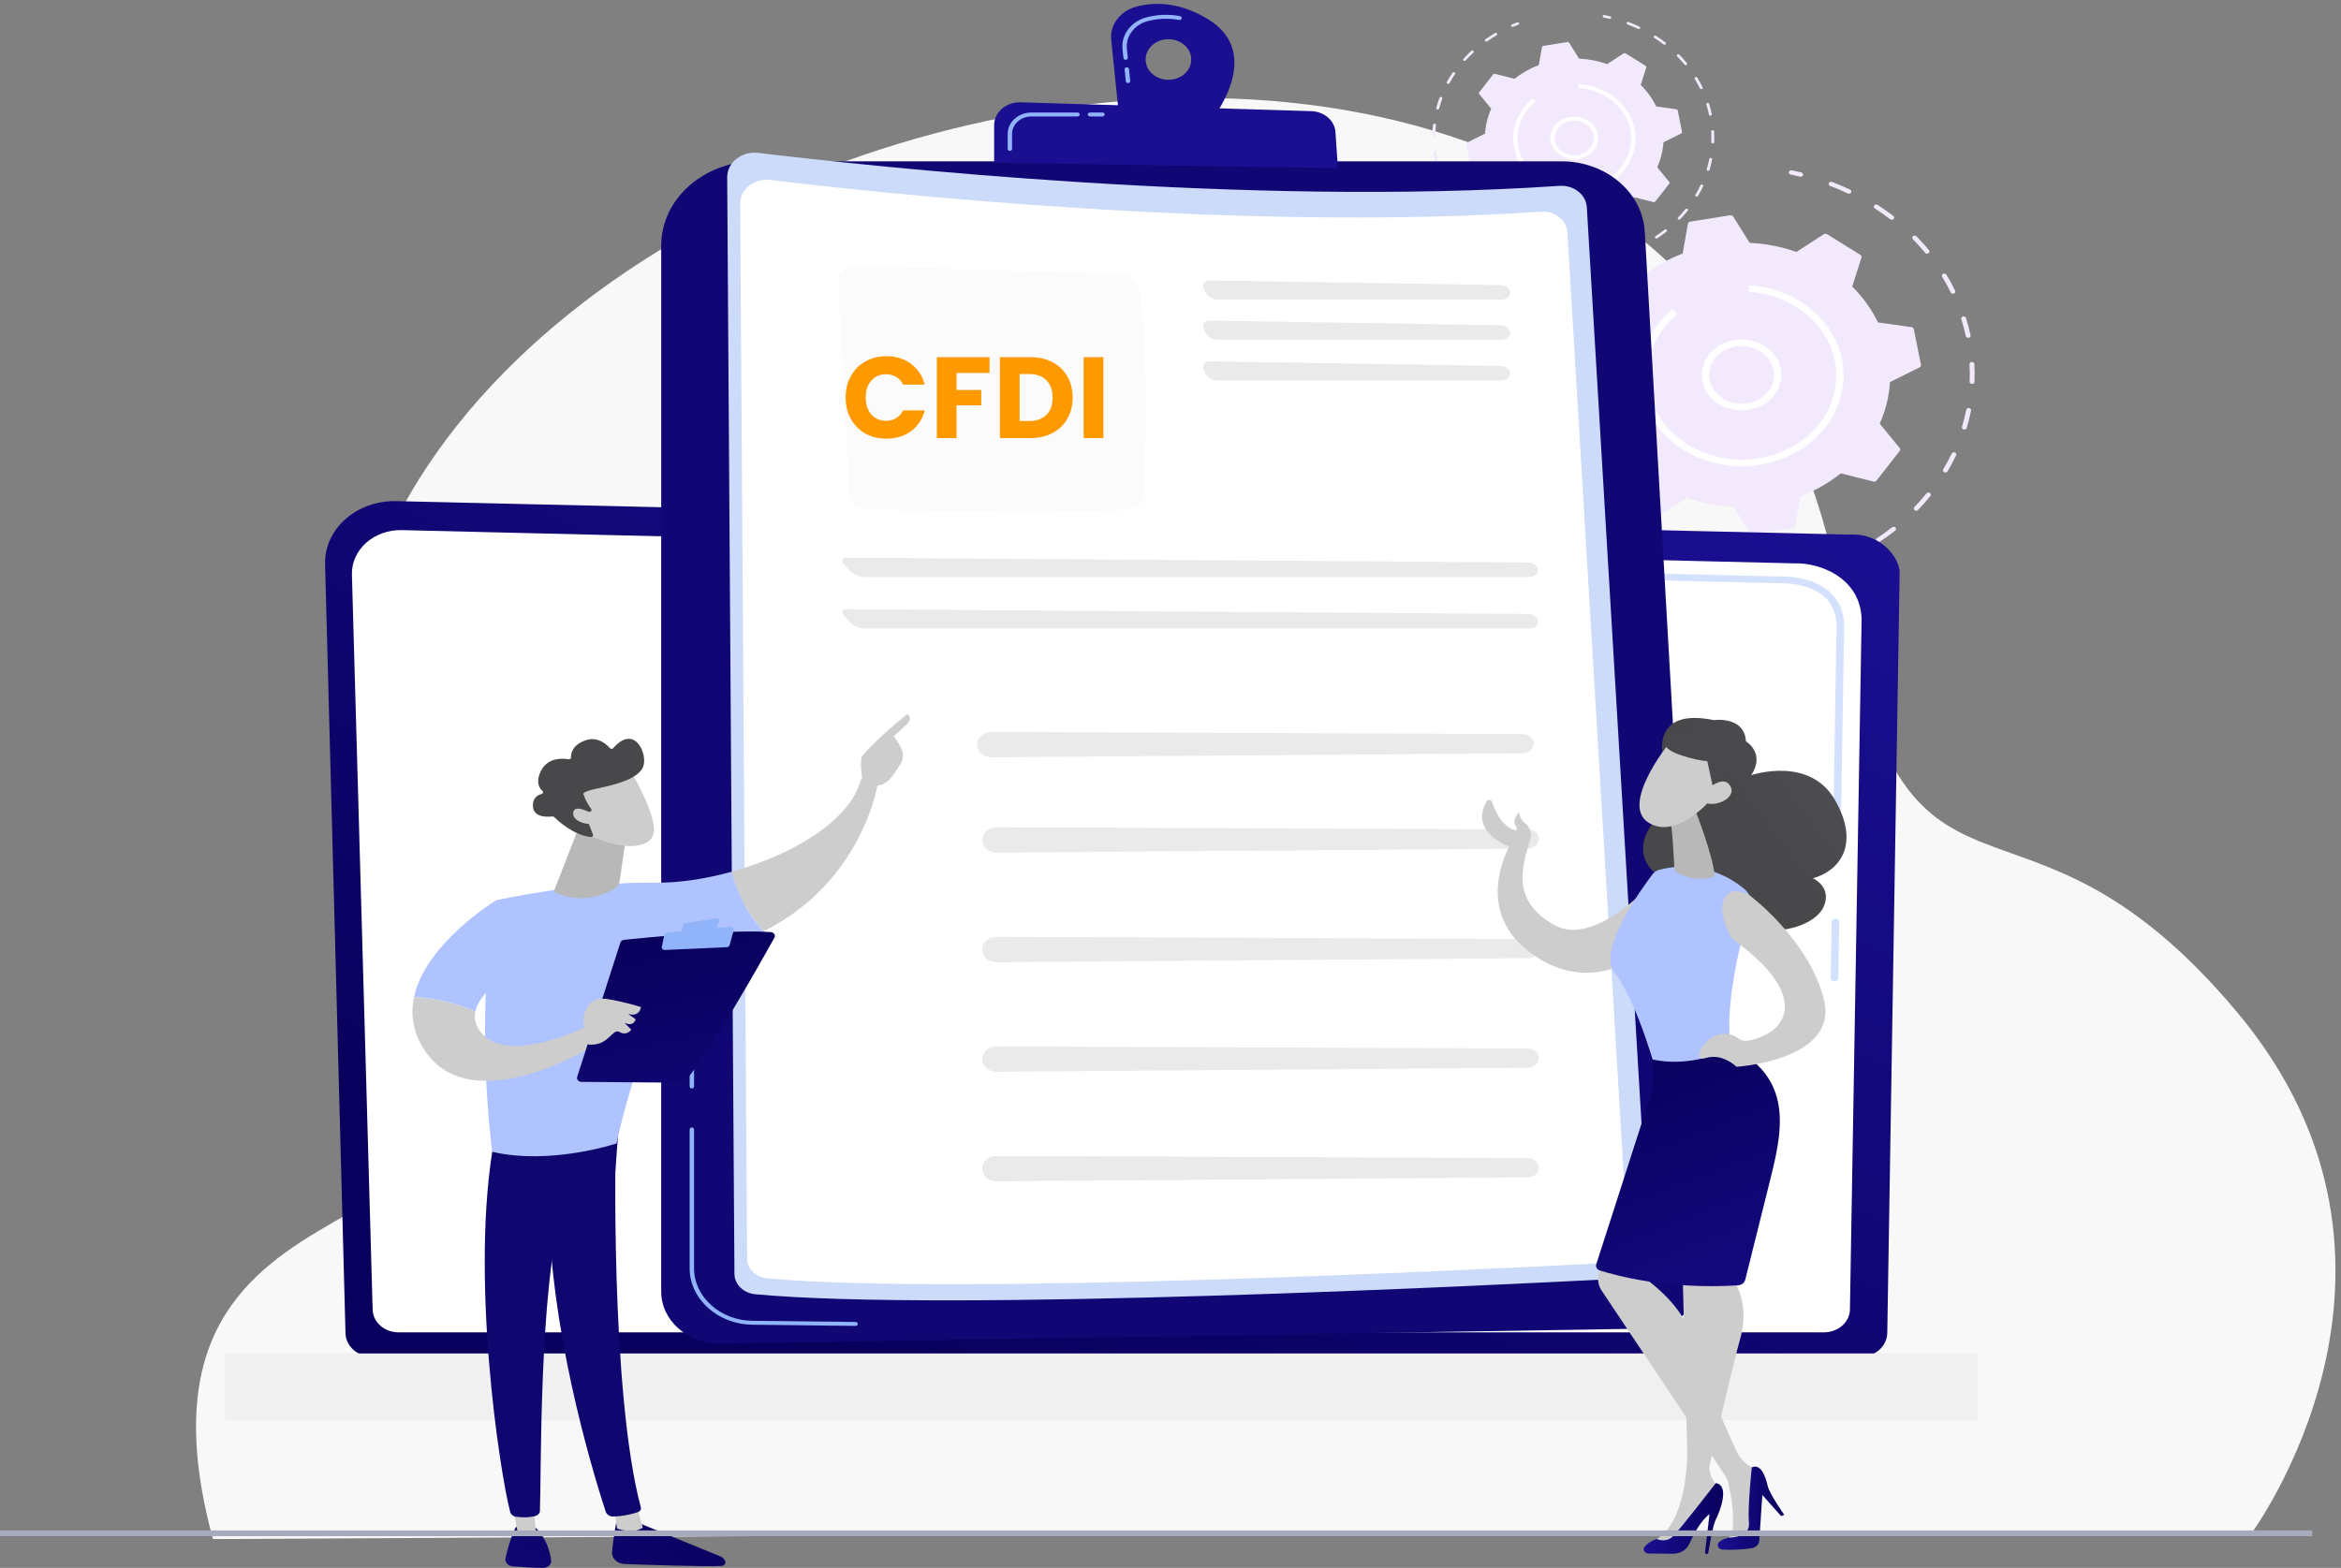 <svg width="406" height="272" viewBox="0 0 406 272" fill="none" xmlns="http://www.w3.org/2000/svg">
<rect x="0" y="0" width="406" height="272" fill="#808080" stroke="none"/>
<path d="M36.927 267L161.263 266.324L194.406 266.314L205.386 266.309L238.591 266.299L390.295 266.255C390.295 266.255 424.995 219.724 387.93 175.531C349.501 129.71 330.815 167.027 319.003 102.529C289.266 -59.819 -4.708 34.673 72.398 172.826C100.162 222.571 17.748 196.131 36.927 267Z" fill="#F8F8F8"/>
<path d="M312.568 30.562C312.466 30.64 312.324 30.673 312.183 30.64C311.644 30.51 311.101 30.39 310.568 30.283C310.341 30.237 310.199 30.037 310.25 29.835C310.302 29.634 310.526 29.507 310.753 29.553C311.297 29.662 311.853 29.785 312.402 29.917C312.627 29.971 312.759 30.177 312.698 30.377C312.676 30.451 312.629 30.514 312.568 30.562Z" fill="#F2EAFC"/>
<path d="M328.297 92.35C327.552 92.92 326.776 93.472 325.989 93.99C325.803 94.112 325.539 94.077 325.401 93.912C325.263 93.746 325.298 93.513 325.489 93.388C326.394 92.791 327.282 92.151 328.132 91.485C328.133 91.484 328.134 91.483 328.136 91.482C328.31 91.348 328.573 91.364 328.726 91.518C328.88 91.673 328.863 91.91 328.689 92.046C328.558 92.148 328.427 92.249 328.297 92.35ZM332.599 88.511C332.445 88.63 332.211 88.633 332.052 88.511C331.875 88.376 331.854 88.141 332.006 87.983C332.739 87.22 333.446 86.419 334.105 85.603C334.24 85.433 334.504 85.397 334.692 85.517C334.881 85.638 334.923 85.872 334.788 86.039C334.114 86.873 333.392 87.691 332.644 88.469C332.631 88.486 332.616 88.499 332.599 88.511ZM337.662 81.885C337.535 81.982 337.348 82.007 337.191 81.932C336.985 81.835 336.907 81.608 337.015 81.426C337.544 80.535 338.035 79.616 338.475 78.694C338.565 78.504 338.813 78.415 339.027 78.495C339.241 78.576 339.341 78.795 339.25 78.986C338.801 79.928 338.299 80.867 337.759 81.776C337.734 81.819 337.7 81.856 337.662 81.885ZM340.952 74.429C340.85 74.507 340.708 74.54 340.568 74.507C340.344 74.453 340.211 74.248 340.271 74.048C340.562 73.079 340.811 72.086 341.008 71.096C341.048 70.892 341.266 70.755 341.495 70.792C341.724 70.828 341.876 71.022 341.836 71.226C341.634 72.237 341.381 73.252 341.083 74.242C341.061 74.318 341.014 74.382 340.952 74.429ZM342.288 66.509C342.21 66.569 342.108 66.603 341.999 66.599C341.767 66.591 341.585 66.417 341.594 66.211C341.635 65.208 341.628 64.191 341.574 63.185C341.563 62.979 341.743 62.803 341.974 62.792C342.206 62.783 342.403 62.942 342.414 63.148C342.47 64.174 342.476 65.213 342.435 66.237C342.429 66.348 342.374 66.444 342.288 66.509ZM341.612 58.521C341.559 58.562 341.492 58.592 341.416 58.605C341.188 58.643 340.968 58.509 340.924 58.306C340.714 57.318 340.455 56.326 340.153 55.36C340.091 55.161 340.222 54.954 340.446 54.899C340.669 54.843 340.901 54.96 340.964 55.159C341.272 56.146 341.538 57.158 341.751 58.168C341.781 58.303 341.723 58.436 341.612 58.521ZM338.97 50.861C338.939 50.886 338.904 50.905 338.863 50.921C338.65 51.003 338.402 50.916 338.31 50.727C337.86 49.804 337.36 48.889 336.825 48.005C336.714 47.822 336.791 47.596 336.996 47.498C337.2 47.399 337.455 47.467 337.565 47.65C338.113 48.553 338.623 49.487 339.082 50.428C339.157 50.582 339.106 50.757 338.97 50.861ZM334.483 43.914C334.475 43.92 334.467 43.926 334.458 43.932C334.271 44.055 334.008 44.019 333.87 43.852C333.278 43.137 332.65 42.434 332.001 41.763C331.915 41.673 331.827 41.583 331.739 41.495C331.586 41.339 331.604 41.102 331.778 40.966C331.779 40.965 331.78 40.964 331.781 40.963C331.955 40.83 332.219 40.845 332.371 41C332.461 41.091 332.55 41.182 332.639 41.274C333.301 41.961 333.943 42.678 334.547 43.408C334.679 43.567 334.648 43.788 334.483 43.914ZM328.366 38.037C328.21 38.156 327.977 38.159 327.817 38.037C326.964 37.383 326.066 36.752 325.149 36.161C324.961 36.04 324.918 35.805 325.055 35.639C325.193 35.472 325.454 35.433 325.642 35.555C326.578 36.157 327.495 36.802 328.366 37.47C328.542 37.605 328.562 37.841 328.411 37.998C328.397 38.011 328.381 38.024 328.366 38.037ZM320.937 33.512C320.81 33.61 320.622 33.634 320.465 33.559C319.465 33.085 318.434 32.645 317.399 32.251C317.185 32.17 317.086 31.95 317.178 31.76C317.27 31.57 317.516 31.481 317.73 31.563C318.787 31.965 319.84 32.414 320.86 32.898C321.065 32.995 321.143 33.222 321.034 33.405C321.008 33.446 320.975 33.482 320.937 33.512Z" fill="#F2EAFC"/>
<path d="M321.289 96.65C321.267 96.668 321.242 96.682 321.215 96.696C320.712 96.938 320.204 97.172 319.704 97.389C319.495 97.48 319.243 97.403 319.141 97.217C319.038 97.031 319.127 96.808 319.334 96.716C319.824 96.503 320.321 96.275 320.814 96.037C321.019 95.938 321.274 96.007 321.384 96.188C321.48 96.346 321.436 96.538 321.289 96.65Z" fill="#F2EAFC"/>
<path d="M289.889 99.332C289.782 99.413 289.631 99.446 289.487 99.405C288.952 99.254 288.411 99.09 287.878 98.916C287.66 98.846 287.547 98.63 287.626 98.436C287.706 98.242 287.947 98.142 288.165 98.213C288.687 98.383 289.217 98.544 289.741 98.691C289.962 98.753 290.085 98.964 290.015 99.161C289.991 99.229 289.946 99.288 289.889 99.332Z" fill="#F2EAFC"/>
<path d="M283.279 96.863C283.152 96.96 282.965 96.984 282.808 96.91C281.808 96.44 280.815 95.924 279.858 95.378C279.662 95.266 279.605 95.035 279.73 94.86C279.856 94.688 280.116 94.635 280.312 94.747C281.249 95.281 282.222 95.787 283.201 96.248C283.407 96.344 283.485 96.57 283.376 96.754C283.351 96.798 283.317 96.834 283.279 96.863ZM275.944 92.442C275.789 92.56 275.557 92.564 275.397 92.443C274.532 91.789 273.688 91.094 272.89 90.379C272.727 90.233 272.727 89.995 272.892 89.85C273.059 89.702 273.324 89.704 273.487 89.852C274.268 90.552 275.094 91.232 275.941 91.873C276.118 92.007 276.14 92.243 275.99 92.401C275.975 92.416 275.96 92.431 275.944 92.442ZM269.87 86.703C269.864 86.708 269.856 86.713 269.848 86.718C269.663 86.842 269.399 86.809 269.259 86.644C268.578 85.838 267.927 84.995 267.325 84.139C267.201 83.964 267.261 83.733 267.458 83.623C267.656 83.512 267.915 83.566 268.038 83.74C268.628 84.579 269.266 85.404 269.933 86.194C270.065 86.353 270.037 86.575 269.87 86.703ZM265.363 79.915C265.334 79.938 265.3 79.958 265.261 79.973C265.05 80.058 264.8 79.974 264.705 79.786C264.239 78.866 263.811 77.917 263.434 76.964C263.357 76.769 263.472 76.555 263.691 76.486C263.91 76.417 264.15 76.52 264.227 76.715C264.598 77.648 265.016 78.577 265.472 79.478C265.55 79.633 265.501 79.81 265.363 79.915ZM262.632 72.416C262.579 72.456 262.515 72.485 262.443 72.498C262.215 72.54 261.993 72.41 261.946 72.207C261.716 71.219 261.531 70.209 261.395 69.207C261.367 69.001 261.531 68.815 261.762 68.791C261.993 68.766 262.202 68.913 262.231 69.117C262.364 70.099 262.545 71.087 262.771 72.055C262.802 72.194 262.744 72.33 262.632 72.416ZM261.799 64.568C261.724 64.626 261.625 64.66 261.519 64.659C261.287 64.656 261.101 64.485 261.105 64.278C261.122 63.268 261.189 62.248 261.302 61.244C261.326 61.038 261.532 60.888 261.763 60.909C261.994 60.929 262.163 61.113 262.14 61.318C262.029 62.3 261.965 63.3 261.947 64.289C261.944 64.401 261.887 64.501 261.799 64.568ZM262.913 56.751C262.813 56.827 262.676 56.86 262.54 56.83C262.314 56.782 262.175 56.58 262.23 56.378C262.496 55.396 262.812 54.412 263.17 53.456C263.245 53.26 263.483 53.154 263.703 53.219C263.923 53.284 264.042 53.497 263.969 53.693C263.618 54.63 263.308 55.593 263.048 56.554C263.026 56.633 262.978 56.701 262.913 56.751ZM265.932 49.34C265.808 49.435 265.627 49.461 265.471 49.392C265.262 49.3 265.177 49.076 265.28 48.89C265.78 47.988 266.331 47.09 266.917 46.223C267.036 46.045 267.296 45.989 267.495 46.096C267.694 46.202 267.757 46.432 267.638 46.609C267.064 47.459 266.524 48.338 266.034 49.221C266.008 49.268 265.973 49.308 265.932 49.34ZM270.693 42.693C270.542 42.808 270.316 42.816 270.155 42.701C269.974 42.571 269.945 42.335 270.09 42.174C270.803 41.384 271.559 40.615 272.339 39.886C272.502 39.738 272.766 39.73 272.934 39.873C273.102 40.016 273.109 40.253 272.948 40.403C272.185 41.116 271.444 41.87 270.747 42.644C270.73 42.662 270.711 42.678 270.693 42.693ZM279.697 35.353C279.684 35.363 279.671 35.373 279.656 35.381C278.731 35.93 277.822 36.521 276.955 37.136C276.773 37.265 276.509 37.239 276.363 37.077C276.219 36.915 276.243 36.679 276.43 36.55C277.316 35.922 278.244 35.319 279.189 34.758C279.382 34.643 279.643 34.69 279.773 34.862C279.891 35.021 279.856 35.231 279.697 35.353Z" fill="#F2EAFC"/>
<path d="M286.01 32.292C285.978 32.317 285.943 32.336 285.903 32.352C285.391 32.549 284.883 32.758 284.39 32.97C284.181 33.06 283.929 32.983 283.828 32.797C283.728 32.61 283.813 32.386 284.023 32.296C284.526 32.08 285.046 31.867 285.568 31.666C285.781 31.584 286.029 31.67 286.121 31.86C286.196 32.014 286.146 32.189 286.01 32.292Z" fill="#F2EAFC"/>
<path d="M293.13 38.449C292.927 38.481 292.769 38.624 292.738 38.805L291.827 43.977C289.305 44.944 286.938 46.276 284.836 47.958L279.183 46.528C278.985 46.479 278.773 46.546 278.655 46.696L274.622 51.847C274.503 51.997 274.507 52.198 274.627 52.346L278.089 56.573C277.044 58.911 276.459 61.348 276.313 63.79L271.177 66.339C270.997 66.429 270.901 66.609 270.937 66.791L272.177 72.972C272.213 73.153 272.374 73.293 272.578 73.321L278.387 74.132C279.474 76.377 280.97 78.484 282.859 80.355L281.253 85.388C281.198 85.564 281.273 85.754 281.442 85.858L287.228 89.449C287.397 89.554 287.623 89.551 287.789 89.444L292.537 86.362C295.164 87.292 297.902 87.813 300.644 87.944L303.509 92.515C303.609 92.675 303.813 92.761 304.016 92.729L310.96 91.625C311.162 91.593 311.32 91.45 311.352 91.268L312.262 86.097C314.784 85.13 317.151 83.798 319.253 82.116L324.907 83.545C325.105 83.595 325.318 83.528 325.435 83.377L329.469 78.227C329.587 78.076 329.584 77.876 329.462 77.727L326 73.501C327.045 71.163 327.63 68.725 327.777 66.284L332.912 63.734C333.092 63.645 333.188 63.463 333.152 63.283L331.912 57.101C331.876 56.921 331.715 56.781 331.512 56.752L325.702 55.942C324.616 53.697 323.12 51.59 321.23 49.718L322.836 44.686C322.892 44.509 322.816 44.32 322.647 44.216L316.861 40.625C316.692 40.519 316.467 40.522 316.3 40.63L311.552 43.712C308.926 42.781 306.188 42.261 303.445 42.13L300.581 37.558C300.48 37.398 300.277 37.313 300.074 37.345L293.13 38.449Z" fill="#F2EAFC"/>
<path d="M306.549 69.686C306.053 70.066 305.493 70.385 304.881 70.63C303.203 71.305 301.33 71.357 299.607 70.777C297.885 70.197 296.519 69.055 295.762 67.561C295.004 66.066 294.946 64.399 295.596 62.866C296.247 61.333 297.531 60.117 299.209 59.442C300.887 58.767 302.761 58.716 304.483 59.296C306.205 59.875 307.571 61.018 308.328 62.511C309.086 64.006 309.144 65.673 308.493 67.206C308.08 68.181 307.411 69.026 306.549 69.686ZM298.365 61.238C297.661 61.777 297.115 62.469 296.777 63.264C296.245 64.517 296.293 65.878 296.912 67.1C297.531 68.321 298.647 69.254 300.053 69.728C301.461 70.201 302.991 70.158 304.362 69.608C305.733 69.057 306.781 68.064 307.314 66.81C307.846 65.557 307.798 64.195 307.179 62.975C306.56 61.754 305.444 60.821 304.038 60.347C302.63 59.873 301.1 59.916 299.729 60.467C299.227 60.669 298.77 60.928 298.365 61.238ZM296.187 63.065L296.19 63.063L296.187 63.065Z" fill="white"/>
<path d="M313.597 77.079C307.636 81.642 298.73 82.239 291.99 78.057C290.746 77.285 289.648 76.396 288.702 75.417C283.575 70.111 282.903 62.182 287.602 56.181C287.687 56.074 287.773 55.966 287.861 55.86C288.45 55.145 289.105 54.477 289.814 53.866C289.897 53.795 289.98 53.724 290.064 53.654L290.924 54.476C290.078 55.178 289.308 55.967 288.637 56.823C288.631 56.831 288.624 56.839 288.619 56.848C283.474 63.446 285.306 72.54 292.712 77.135C300.126 81.735 310.36 80.107 315.529 73.509C319.891 67.938 319.268 60.575 314.508 55.649C313.629 54.74 312.611 53.914 311.455 53.197C309.018 51.685 306.172 50.79 303.223 50.61L303.31 49.489C306.485 49.682 309.552 50.646 312.176 52.275C313.42 53.047 314.518 53.937 315.464 54.915C320.591 60.221 321.262 68.15 316.564 74.151C315.697 75.259 314.697 76.237 313.597 77.079Z" fill="white"/>
<path d="M279.344 3.215C279.283 3.262 279.198 3.282 279.113 3.262C278.789 3.184 278.463 3.112 278.143 3.047C278.007 3.02 277.922 2.899 277.952 2.778C277.983 2.657 278.119 2.58 278.255 2.609C278.582 2.674 278.916 2.748 279.246 2.828C279.38 2.86 279.46 2.984 279.423 3.104C279.409 3.149 279.381 3.187 279.344 3.215Z" fill="#F2EAFC"/>
<path d="M288.798 40.352C288.35 40.695 287.883 41.026 287.411 41.337C287.299 41.412 287.14 41.39 287.057 41.291C286.974 41.191 286.996 41.051 287.11 40.976C287.654 40.617 288.188 40.232 288.698 39.832C288.699 39.831 288.699 39.831 288.7 39.83C288.805 39.75 288.963 39.759 289.055 39.852C289.147 39.945 289.137 40.087 289.032 40.169C288.954 40.231 288.876 40.291 288.798 40.352ZM291.384 38.045C291.291 38.116 291.15 38.118 291.055 38.045C290.949 37.964 290.937 37.822 291.028 37.727C291.469 37.269 291.893 36.787 292.289 36.297C292.37 36.194 292.529 36.173 292.642 36.245C292.755 36.317 292.781 36.459 292.699 36.559C292.294 37.06 291.861 37.552 291.411 38.02C291.402 38.029 291.393 38.037 291.384 38.045ZM294.426 34.062C294.35 34.12 294.238 34.135 294.143 34.09C294.019 34.033 293.972 33.896 294.037 33.786C294.355 33.251 294.651 32.699 294.915 32.144C294.968 32.03 295.117 31.977 295.247 32.025C295.375 32.074 295.435 32.206 295.38 32.321C295.11 32.887 294.809 33.451 294.484 33.997C294.469 34.022 294.449 34.044 294.426 34.062ZM296.404 29.581C296.343 29.628 296.258 29.648 296.174 29.628C296.04 29.596 295.96 29.472 295.996 29.352C296.171 28.77 296.32 28.173 296.439 27.577C296.464 27.454 296.595 27.373 296.733 27.395C296.871 27.416 296.962 27.533 296.938 27.656C296.816 28.265 296.664 28.874 296.485 29.469C296.469 29.514 296.441 29.553 296.404 29.581ZM297.206 24.821C297.16 24.857 297.099 24.878 297.032 24.876C296.893 24.871 296.783 24.766 296.789 24.642C296.814 24.04 296.81 23.428 296.777 22.824C296.77 22.7 296.879 22.595 297.017 22.588C297.156 22.582 297.275 22.678 297.282 22.802C297.316 23.419 297.32 24.043 297.294 24.658C297.292 24.724 297.258 24.781 297.206 24.821ZM296.801 20.019C296.768 20.044 296.729 20.062 296.684 20.07C296.547 20.093 296.414 20.012 296.388 19.89C296.262 19.296 296.105 18.7 295.925 18.119C295.887 17.999 295.966 17.875 296.1 17.842C296.235 17.809 296.374 17.879 296.411 17.998C296.596 18.591 296.756 19.199 296.884 19.806C296.902 19.888 296.867 19.968 296.801 20.019ZM295.213 15.416C295.194 15.431 295.172 15.442 295.148 15.452C295.02 15.502 294.871 15.449 294.815 15.335C294.545 14.781 294.244 14.23 293.922 13.699C293.856 13.59 293.902 13.453 294.025 13.394C294.148 13.335 294.301 13.375 294.368 13.485C294.697 14.027 295.004 14.589 295.28 15.155C295.324 15.248 295.294 15.353 295.213 15.416ZM292.516 11.24C292.512 11.244 292.506 11.247 292.501 11.251C292.388 11.325 292.23 11.303 292.147 11.203C291.792 10.773 291.414 10.351 291.024 9.947C290.972 9.894 290.92 9.84 290.868 9.786C290.776 9.693 290.786 9.55 290.891 9.469C290.892 9.468 290.892 9.468 290.893 9.467C290.998 9.387 291.156 9.395 291.248 9.489C291.301 9.544 291.355 9.598 291.409 9.654C291.807 10.066 292.193 10.497 292.556 10.937C292.633 11.031 292.615 11.164 292.516 11.24ZM288.839 7.708C288.746 7.779 288.606 7.781 288.51 7.708C287.997 7.315 287.457 6.936 286.906 6.581C286.793 6.508 286.767 6.367 286.849 6.267C286.932 6.166 287.089 6.143 287.202 6.216C287.765 6.579 288.316 6.966 288.839 7.366C288.946 7.447 288.958 7.59 288.866 7.684C288.858 7.692 288.848 7.701 288.839 7.708ZM284.374 4.988C284.297 5.047 284.185 5.062 284.09 5.017C283.49 4.732 282.87 4.468 282.248 4.231C282.12 4.182 282.059 4.05 282.114 3.935C282.169 3.821 282.318 3.768 282.446 3.817C283.081 4.059 283.714 4.329 284.328 4.62C284.452 4.678 284.498 4.815 284.432 4.924C284.417 4.948 284.397 4.97 284.374 4.988Z" fill="#F2EAFC"/>
<path d="M284.585 42.936C284.572 42.947 284.557 42.956 284.54 42.964C284.238 43.109 283.933 43.249 283.632 43.38C283.506 43.435 283.355 43.389 283.294 43.277C283.233 43.164 283.285 43.031 283.41 42.975C283.705 42.848 284.004 42.71 284.299 42.567C284.422 42.507 284.575 42.548 284.642 42.657C284.7 42.753 284.674 42.869 284.585 42.936Z" fill="#F2EAFC"/>
<path d="M265.712 44.547C265.648 44.597 265.558 44.616 265.47 44.591C265.149 44.501 264.824 44.402 264.503 44.298C264.372 44.255 264.304 44.126 264.352 44.009C264.4 43.892 264.545 43.832 264.676 43.875C264.991 43.976 265.309 44.074 265.624 44.162C265.756 44.2 265.831 44.326 265.788 44.445C265.774 44.487 265.747 44.521 265.712 44.547Z" fill="#F2EAFC"/>
<path d="M261.74 43.065C261.663 43.123 261.551 43.138 261.456 43.093C260.855 42.81 260.259 42.5 259.683 42.172C259.565 42.105 259.53 41.966 259.606 41.861C259.682 41.757 259.838 41.726 259.955 41.793C260.519 42.115 261.103 42.418 261.692 42.695C261.816 42.752 261.863 42.889 261.798 42.999C261.783 43.025 261.764 43.047 261.74 43.065ZM257.331 40.408C257.238 40.479 257.099 40.481 257.003 40.409C256.482 40.015 255.975 39.597 255.495 39.167C255.397 39.08 255.398 38.936 255.496 38.85C255.597 38.761 255.756 38.762 255.855 38.85C256.325 39.272 256.821 39.68 257.33 40.065C257.436 40.145 257.449 40.288 257.358 40.382C257.351 40.392 257.341 40.4 257.331 40.408ZM253.681 36.958C253.676 36.961 253.672 36.965 253.667 36.968C253.556 37.043 253.397 37.022 253.314 36.923C252.904 36.438 252.513 35.931 252.15 35.418C252.076 35.312 252.112 35.173 252.23 35.108C252.349 35.041 252.504 35.073 252.579 35.179C252.934 35.683 253.317 36.178 253.717 36.653C253.799 36.748 253.781 36.881 253.681 36.958ZM250.972 32.879C250.954 32.892 250.934 32.904 250.911 32.914C250.783 32.965 250.633 32.915 250.576 32.801C250.296 32.248 250.04 31.677 249.813 31.105C249.767 30.988 249.835 30.859 249.967 30.817C250.099 30.777 250.244 30.837 250.291 30.955C250.513 31.516 250.765 32.074 251.039 32.616C251.085 32.708 251.055 32.815 250.972 32.879ZM249.331 28.371C249.299 28.396 249.261 28.413 249.217 28.421C249.08 28.446 248.947 28.368 248.918 28.246C248.78 27.653 248.668 27.046 248.587 26.444C248.571 26.32 248.67 26.209 248.809 26.193C248.948 26.178 249.074 26.266 249.09 26.39C249.17 26.98 249.28 27.574 249.414 28.156C249.433 28.238 249.398 28.32 249.331 28.371ZM248.829 23.654C248.785 23.689 248.725 23.71 248.661 23.709C248.521 23.707 248.41 23.605 248.412 23.48C248.423 22.872 248.463 22.259 248.53 21.656C248.545 21.533 248.668 21.443 248.808 21.455C248.947 21.467 249.047 21.577 249.034 21.701C248.968 22.292 248.929 22.893 248.918 23.488C248.917 23.554 248.883 23.613 248.829 23.654ZM249.5 18.956C249.441 19.002 249.357 19.022 249.275 19.004C249.139 18.975 249.056 18.853 249.089 18.732C249.249 18.142 249.44 17.551 249.654 16.975C249.699 16.857 249.842 16.794 249.974 16.833C250.107 16.872 250.178 17 250.134 17.118C249.924 17.681 249.737 18.259 249.58 18.838C249.568 18.885 249.538 18.925 249.5 18.956ZM251.314 14.502C251.239 14.559 251.131 14.574 251.036 14.533C250.912 14.477 250.86 14.343 250.921 14.232C251.223 13.69 251.553 13.15 251.906 12.629C251.977 12.522 252.134 12.489 252.253 12.552C252.373 12.616 252.411 12.755 252.34 12.861C251.995 13.372 251.671 13.899 251.376 14.431C251.36 14.459 251.339 14.482 251.314 14.502ZM254.176 10.506C254.085 10.575 253.949 10.58 253.852 10.511C253.744 10.433 253.727 10.292 253.814 10.194C254.242 9.719 254.697 9.257 255.166 8.819C255.263 8.73 255.422 8.725 255.523 8.811C255.624 8.897 255.628 9.039 255.532 9.129C255.073 9.558 254.628 10.011 254.208 10.476C254.197 10.488 254.187 10.498 254.176 10.506ZM259.587 6.094C259.58 6.1 259.571 6.106 259.562 6.111C259.007 6.441 258.46 6.795 257.939 7.166C257.829 7.243 257.671 7.227 257.584 7.13C257.496 7.032 257.512 6.891 257.625 6.814C258.157 6.436 258.716 6.074 259.283 5.737C259.399 5.667 259.556 5.696 259.633 5.799C259.703 5.895 259.683 6.021 259.587 6.094Z" fill="#F2EAFC"/>
<path d="M263.382 4.255C263.363 4.27 263.341 4.282 263.317 4.291C263.011 4.41 262.704 4.535 262.408 4.663C262.282 4.718 262.131 4.671 262.071 4.559C262.01 4.447 262.062 4.312 262.188 4.257C262.49 4.127 262.803 4 263.117 3.878C263.245 3.828 263.394 3.881 263.45 3.995C263.495 4.088 263.464 4.193 263.382 4.255Z" fill="#F2EAFC"/>
<path d="M267.661 7.955C267.539 7.975 267.444 8.061 267.425 8.17L266.879 11.278C265.363 11.859 263.94 12.66 262.676 13.671L259.278 12.812C259.159 12.782 259.032 12.823 258.961 12.912L256.537 16.008C256.466 16.099 256.468 16.219 256.54 16.308L258.621 18.849C257.994 20.254 257.642 21.72 257.553 23.187L254.467 24.72C254.358 24.773 254.3 24.883 254.322 24.991L255.067 28.705C255.089 28.814 255.185 28.898 255.308 28.915L258.8 29.402C259.452 30.751 260.352 32.017 261.488 33.143L260.523 36.167C260.489 36.273 260.535 36.386 260.635 36.45L264.113 38.608C264.215 38.671 264.35 38.669 264.45 38.605L267.305 36.752C268.883 37.311 270.529 37.624 272.177 37.703L273.899 40.45C273.959 40.547 274.082 40.599 274.204 40.579L278.377 39.916C278.498 39.897 278.594 39.811 278.612 39.702L279.159 36.593C280.675 36.012 282.097 35.212 283.361 34.2L286.759 35.059C286.878 35.09 287.005 35.049 287.077 34.959L289.5 31.863C289.572 31.773 289.569 31.653 289.497 31.563L287.416 29.022C288.044 27.617 288.395 26.152 288.484 24.684L291.571 23.152C291.679 23.098 291.737 22.989 291.715 22.881L290.97 19.166C290.948 19.058 290.852 18.973 290.729 18.956L287.238 18.47C286.585 17.12 285.686 15.854 284.55 14.729L285.515 11.704C285.549 11.598 285.503 11.485 285.402 11.422L281.924 9.264C281.823 9.201 281.688 9.202 281.587 9.267L278.733 11.119C277.154 10.561 275.508 10.248 273.86 10.169L272.138 7.421C272.078 7.325 271.955 7.273 271.834 7.292L267.661 7.955Z" fill="#F2EAFC"/>
<path d="M275.726 26.73C275.429 26.958 275.092 27.149 274.723 27.297C273.714 27.703 272.588 27.734 271.553 27.385C270.518 27.037 269.697 26.351 269.242 25.453C268.787 24.555 268.752 23.552 269.143 22.631C269.534 21.71 270.305 20.979 271.314 20.573C272.322 20.167 273.448 20.136 274.483 20.485C275.518 20.833 276.34 21.52 276.794 22.418C277.25 23.316 277.285 24.318 276.894 25.239C276.646 25.825 276.245 26.333 275.726 26.73ZM270.808 21.653C270.384 21.978 270.056 22.392 269.852 22.871C269.533 23.624 269.561 24.443 269.933 25.176C270.305 25.909 270.976 26.471 271.822 26.754C272.667 27.039 273.587 27.014 274.411 26.682C275.236 26.352 275.866 25.754 276.184 25.001C276.504 24.249 276.476 23.43 276.103 22.697C275.732 21.963 275.061 21.402 274.215 21.118C273.369 20.833 272.449 20.859 271.626 21.19C271.326 21.31 271.051 21.466 270.808 21.653ZM269.498 22.751L269.5 22.75L269.498 22.751Z" fill="white"/>
<path d="M279.962 31.173C276.379 33.916 271.027 34.275 266.975 31.761C266.227 31.297 265.568 30.763 264.999 30.174C261.917 26.984 261.514 22.22 264.338 18.612C264.388 18.548 264.441 18.483 264.493 18.419C264.848 17.99 265.241 17.587 265.668 17.221C265.717 17.178 265.767 17.135 265.819 17.093L266.336 17.587C265.826 18.009 265.364 18.484 264.961 18.998C264.957 19.003 264.953 19.008 264.95 19.013C261.858 22.978 262.96 28.445 267.41 31.206C271.866 33.97 278.017 32.993 281.124 29.027C283.746 25.679 283.372 21.253 280.511 18.293C279.983 17.747 279.371 17.251 278.676 16.82C277.211 15.911 275.5 15.373 273.729 15.265L273.78 14.591C275.689 14.708 277.532 15.287 279.109 16.266C279.857 16.73 280.516 17.265 281.085 17.854C284.167 21.043 284.57 25.808 281.746 29.415C281.224 30.079 280.624 30.667 279.962 31.173Z" fill="white"/>
<path d="M59.918 231.194C59.918 233.526 62.064 235.434 64.687 235.434H322.543C325.165 235.434 327.311 233.526 327.311 231.194L329.457 99.284C329.457 96.952 326.371 92.398 320.712 92.741L68.708 86.937C65.417 86.861 62.236 87.989 59.905 90.056C57.575 92.124 56.299 94.95 56.377 97.877L59.918 231.194Z" fill="url(#paint0_linear)"/>
<path d="M64.626 227.125C64.626 229.334 66.655 231.141 69.137 231.141H316.324C318.804 231.141 320.835 229.335 320.835 227.125L322.86 107.377C322.621 100.17 315.525 97.581 311.223 97.734L69.698 91.966C67.386 91.91 65.151 92.704 63.514 94.157C61.876 95.611 60.976 97.601 61.034 99.659L64.626 227.125Z" fill="white"/>
<path d="M318.164 170.236C318.16 170.236 318.157 170.236 318.157 170.236C317.789 170.232 317.497 169.964 317.502 169.639L317.662 159.928C317.668 159.606 317.962 159.348 318.323 159.348C318.326 159.348 318.329 159.348 318.332 159.348C318.697 159.352 318.99 159.62 318.984 159.945L318.824 169.656C318.819 169.978 318.524 170.236 318.164 170.236Z" fill="#D4E1FE"/>
<path d="M318.556 146.438C318.552 146.438 318.549 146.438 318.546 146.438C318.181 146.433 317.889 146.165 317.894 145.84L318.508 108.645C318.495 106.435 317.743 104.672 316.268 103.414C313.515 101.066 309.145 101.186 308.961 101.194L231.764 99.351C231.4 99.343 231.112 99.072 231.122 98.748C231.131 98.423 231.412 98.146 231.801 98.175L308.951 100.018C309.431 99.993 314.084 99.921 317.182 102.564C318.925 104.051 319.816 106.099 319.83 108.651L319.216 145.858C319.212 146.18 318.916 146.438 318.556 146.438Z" fill="#D4E1FE"/>
<path d="M39.619 246.384H342.381C342.722 246.384 343 246.137 343 245.833V235.346C343 235.043 342.722 234.795 342.381 234.795H39.619C39.278 234.795 39 235.043 39 235.346V245.833C38.999 246.137 39.278 246.384 39.619 246.384Z" fill="#F0F0F0"/>
<path d="M114.672 42.607C114.672 34.531 122.027 27.983 131.1 27.983H270.802C278.51 27.983 284.865 33.359 285.257 40.211L295.569 220.511C295.876 225.872 291.134 230.395 285.103 230.493L124.987 233.083C119.322 233.175 114.672 229.111 114.672 224.066V42.607V42.607Z" fill="#110774"/>
<path d="M148.388 230.019H148.383L130.467 229.813C124.476 229.744 119.603 225.349 119.603 220.016V195.937C119.603 195.749 119.774 195.596 119.986 195.596C120.197 195.596 120.368 195.749 120.368 195.937V220.016C120.368 224.979 124.902 229.068 130.477 229.133L148.393 229.338C148.604 229.34 148.773 229.495 148.771 229.683C148.767 229.869 148.597 230.019 148.388 230.019Z" fill="#91B3FA"/>
<path d="M119.986 188.818C119.774 188.818 119.603 188.665 119.603 188.477V184.577C119.603 184.389 119.774 184.237 119.986 184.237C120.197 184.237 120.368 184.389 120.368 184.577V188.477C120.368 188.665 120.196 188.818 119.986 188.818Z" fill="#91B3FA"/>
<path d="M126.117 30.759C126.099 28.175 128.652 26.175 131.529 26.523C150.606 28.826 216.209 35.948 270.449 32.242C272.922 32.073 275.069 33.742 275.2 35.947L286.013 217.05C286.161 219.533 284.031 221.656 281.243 221.803C258.43 223.005 164.483 227.65 130.973 224.526C128.934 224.336 127.386 222.807 127.374 220.982L126.117 30.759Z" fill="#CCDBF9"/>
<path d="M128.364 35.296C128.348 32.81 130.804 30.885 133.572 31.219C151.931 33.435 215.063 40.289 267.261 36.723C269.641 36.56 271.707 38.166 271.834 40.287L282.239 214.571C282.382 216.961 280.332 219.004 277.649 219.146C255.696 220.302 165.286 224.772 133.038 221.766C131.075 221.583 129.585 220.113 129.573 218.356L128.364 35.296Z" fill="white"/>
<path opacity="0.78" d="M145.36 48.734L147.309 86.099C147.374 87.342 148.502 88.33 149.898 88.365C157.672 88.56 181.895 89.086 195.572 88.451C197.119 88.379 198.343 87.266 198.394 85.887C198.655 78.88 199.226 58.485 197.432 49.959C197.141 48.582 195.812 47.572 194.239 47.524L148.293 46.093C146.636 46.041 145.283 47.26 145.36 48.734Z" fill="#FAFAFA"/>
<g opacity="0.6">
<path opacity="0.6" d="M260.313 51.987C261.213 51.987 261.932 51.422 261.909 50.733C261.886 50.043 261.131 49.467 260.231 49.453L209.846 48.654C208.945 48.639 208.454 49.247 208.753 50.002L208.994 50.612C209.293 51.367 210.274 51.987 211.174 51.987H260.313Z" fill="#C4C4C4"/>
</g>
<g opacity="0.6">
<path opacity="0.6" d="M209.846 55.619C208.946 55.605 208.454 56.212 208.753 56.968L208.994 57.577C209.293 58.333 210.275 58.952 211.175 58.952H260.313C261.213 58.952 261.931 58.387 261.908 57.698C261.885 57.009 261.131 56.432 260.23 56.419L209.846 55.619Z" fill="#C4C4C4"/>
</g>
<g opacity="0.6">
<path opacity="0.6" d="M209.846 62.686C208.946 62.672 208.454 63.279 208.753 64.034L208.994 64.644C209.293 65.4 210.275 66.019 211.175 66.019H260.313C261.213 66.019 261.931 65.454 261.908 64.765C261.885 64.076 261.131 63.499 260.23 63.486L209.846 62.686Z" fill="#C4C4C4"/>
</g>
<g opacity="0.6">
<path opacity="0.6" d="M265.207 100.099C266.108 100.099 266.802 99.534 266.752 98.845C266.7 98.156 265.923 97.586 265.022 97.58L146.984 96.753C146.083 96.747 145.805 97.254 146.366 97.881L147.331 98.959C147.892 99.586 149.087 100.099 149.987 100.099H265.207Z" fill="#C4C4C4"/>
</g>
<g opacity="0.6">
<path opacity="0.6" d="M146.983 105.688C146.082 105.682 145.804 106.189 146.365 106.816L147.33 107.894C147.891 108.521 149.085 109.034 149.986 109.034H265.206C266.107 109.034 266.801 108.469 266.751 107.78C266.7 107.091 265.921 106.521 265.021 106.515L146.983 105.688Z" fill="#C4C4C4"/>
</g>
<path d="M161.682 151.219C161.674 151.219 161.664 151.219 161.655 151.219L151.692 151.134C150.269 151.122 149.094 150.25 148.96 149.106L148.083 141.665C148.032 141.228 148.184 140.797 148.513 140.449C148.88 140.06 149.435 139.817 150.037 139.78C150.876 139.729 152.058 139.639 153.31 139.545C155.945 139.345 159.224 139.096 161.069 139.076C162.407 139.07 163.543 139.775 163.859 140.813C164.378 142.521 164.332 145.754 164.233 149.199C164.201 150.317 163.06 151.219 161.682 151.219ZM150.09 140.46C149.694 140.485 149.333 140.641 149.099 140.888C148.906 141.093 148.815 141.344 148.845 141.595L149.721 149.036C149.815 149.836 150.666 150.445 151.7 150.454L161.663 150.539C161.669 150.539 161.676 150.539 161.682 150.539C162.647 150.539 163.447 149.933 163.469 149.182C163.566 145.79 163.612 142.611 163.12 140.991C162.9 140.265 162.051 139.759 161.079 139.757C159.262 139.778 155.998 140.025 153.375 140.223C152.12 140.319 150.935 140.408 150.09 140.46Z" fill="white"/>
<path opacity="0.6" d="M151.161 141.227C153.254 141.1 157.803 140.689 159.96 140.665C160.874 140.655 161.676 141.146 161.89 141.852C162.306 143.223 162.251 145.954 162.179 148.475C162.157 149.23 161.378 149.834 160.426 149.825L152.465 149.757C151.486 149.748 150.673 149.154 150.582 148.38L149.882 142.433C149.812 141.819 150.386 141.275 151.161 141.227Z" fill="white"/>
<g opacity="0.6">
<path opacity="0.6" d="M170.433 146.279C170.721 147.253 171.714 147.927 172.846 147.919L265.021 147.219C266.064 147.211 266.899 146.445 266.876 145.517C266.854 144.615 266.028 143.893 265.014 143.889L172.836 143.515C171.209 143.508 170.018 144.878 170.433 146.279Z" fill="#C4C4C4"/>
</g>
<path d="M161.682 170.226C161.674 170.226 161.664 170.226 161.655 170.226L151.692 170.141C150.269 170.128 149.094 169.257 148.96 168.113L148.083 160.672C148.032 160.235 148.184 159.803 148.513 159.456C148.88 159.067 149.435 158.823 150.037 158.786C150.876 158.735 152.058 158.646 153.31 158.551C155.945 158.351 159.224 158.103 161.069 158.082C161.082 158.082 161.096 158.082 161.109 158.082C162.419 158.082 163.546 158.792 163.859 159.82C164.378 161.528 164.332 164.761 164.233 168.206C164.201 169.324 163.06 170.226 161.682 170.226ZM150.09 159.467C149.694 159.491 149.333 159.647 149.099 159.895C148.906 160.099 148.815 160.35 148.845 160.602L149.721 168.043C149.815 168.842 150.666 169.452 151.7 169.46L161.663 169.545C161.669 169.545 161.676 169.545 161.682 169.545C162.647 169.545 163.447 168.94 163.469 168.188C163.566 164.796 163.612 161.617 163.12 159.997C162.899 159.272 162.039 158.75 161.079 158.764C159.262 158.784 155.998 159.032 153.375 159.23C152.12 159.325 150.935 159.415 150.09 159.467Z" fill="white"/>
<path opacity="0.6" d="M151.161 160.235C153.254 160.107 157.803 159.697 159.96 159.672C160.874 159.663 161.676 160.154 161.89 160.86C162.306 162.231 162.251 164.962 162.179 167.483C162.157 168.238 161.378 168.841 160.426 168.832L152.465 168.764C151.486 168.755 150.673 168.162 150.582 167.387L149.882 161.441C149.812 160.827 150.386 160.282 151.161 160.235Z" fill="white"/>
<g opacity="0.6">
<path opacity="0.6" d="M170.433 165.286C170.721 166.26 171.714 166.934 172.846 166.925L265.021 166.225C266.064 166.218 266.899 165.452 266.876 164.524C266.854 163.622 266.028 162.9 265.014 162.896L172.836 162.521C171.209 162.516 170.018 163.884 170.433 165.286Z" fill="#C4C4C4"/>
</g>
<path d="M161.682 189.233C161.674 189.233 161.664 189.233 161.655 189.233L151.692 189.149C150.269 189.137 149.094 188.265 148.96 187.121L148.083 179.68C148.032 179.243 148.184 178.812 148.513 178.464C148.88 178.075 149.435 177.832 150.037 177.795C150.876 177.744 152.058 177.654 153.31 177.56C155.945 177.36 159.224 177.111 161.069 177.091C161.082 177.091 161.096 177.091 161.109 177.091C162.419 177.091 163.546 177.8 163.859 178.828C164.378 180.536 164.332 183.769 164.233 187.214C164.201 188.331 163.06 189.233 161.682 189.233ZM150.09 178.473C149.694 178.498 149.333 178.654 149.099 178.901C148.906 179.106 148.815 179.357 148.845 179.608L149.721 187.049C149.815 187.849 150.666 188.458 151.7 188.467L161.663 188.552C161.669 188.552 161.676 188.552 161.682 188.552C162.647 188.552 163.447 187.946 163.469 187.195C163.566 183.803 163.612 180.624 163.12 179.004C162.899 178.278 162.039 177.754 161.079 177.77C159.262 177.791 155.998 178.038 153.375 178.236C152.12 178.332 150.935 178.422 150.09 178.473Z" fill="white"/>
<path opacity="0.6" d="M151.161 179.242C153.254 179.114 157.803 178.704 159.96 178.679C160.874 178.67 161.676 179.161 161.89 179.867C162.306 181.238 162.251 183.969 162.179 186.49C162.157 187.245 161.378 187.848 160.426 187.839L152.465 187.771C151.486 187.762 150.673 187.169 150.582 186.394L149.882 180.448C149.812 179.834 150.386 179.289 151.161 179.242Z" fill="white"/>
<g opacity="0.6">
<path opacity="0.6" d="M170.433 184.292C170.721 185.265 171.714 185.941 172.846 185.932L265.021 185.232C266.064 185.224 266.899 184.459 266.876 183.531C266.854 182.629 266.028 181.906 265.014 181.902L172.836 181.528C171.209 181.522 170.018 182.892 170.433 184.292Z" fill="#C4C4C4"/>
</g>
<path d="M161.682 208.24C161.674 208.24 161.664 208.24 161.655 208.24L151.692 208.155C150.269 208.144 149.094 207.272 148.96 206.128L148.083 198.687C148.032 198.25 148.184 197.818 148.513 197.471C148.88 197.082 149.435 196.838 150.037 196.801C150.876 196.751 152.058 196.661 153.31 196.566C155.945 196.367 159.224 196.118 161.069 196.097C161.082 196.097 161.096 196.097 161.109 196.097C162.419 196.097 163.546 196.807 163.859 197.835C164.378 199.543 164.332 202.776 164.233 206.221C164.201 207.338 163.06 208.24 161.682 208.24ZM150.09 197.48C149.694 197.504 149.333 197.66 149.099 197.908C148.906 198.113 148.815 198.363 148.845 198.615L149.721 206.056C149.815 206.856 150.666 207.465 151.7 207.474L161.663 207.559C161.669 207.559 161.676 207.559 161.682 207.559C162.647 207.559 163.447 206.953 163.469 206.201C163.566 202.809 163.612 199.631 163.12 198.01C162.899 197.285 162.039 196.758 161.079 196.777C159.262 196.797 155.998 197.045 153.375 197.243C152.12 197.34 150.935 197.429 150.09 197.48Z" fill="white"/>
<path opacity="0.6" d="M151.161 198.248C153.254 198.121 157.803 197.71 159.96 197.686C160.874 197.676 161.676 198.167 161.89 198.873C162.306 200.244 162.251 202.975 162.179 205.497C162.157 206.251 161.378 206.855 160.426 206.846L152.465 206.778C151.486 206.769 150.673 206.175 150.582 205.401L149.882 199.454C149.812 198.84 150.386 198.296 151.161 198.248Z" fill="white"/>
<g opacity="0.6">
<path opacity="0.6" d="M170.433 203.3C170.721 204.274 171.714 204.949 172.846 204.94L265.021 204.24C266.064 204.232 266.899 203.467 266.876 202.538C266.854 201.636 266.028 200.914 265.014 200.91L172.836 200.536C171.209 200.529 170.018 201.899 170.433 203.3Z" fill="#C4C4C4"/>
</g>
<path d="M160.804 134.681C160.795 134.681 160.785 134.681 160.777 134.681L150.814 134.596C149.391 134.585 148.216 133.713 148.081 132.569L147.205 125.128C147.153 124.691 147.306 124.26 147.634 123.912C148.001 123.523 148.557 123.28 149.159 123.243C149.998 123.192 151.18 123.102 152.432 123.008C155.067 122.808 158.346 122.559 160.191 122.539C160.204 122.539 160.218 122.539 160.231 122.539C161.541 122.539 162.668 123.248 162.98 124.276C163.499 125.984 163.453 129.217 163.355 132.662C163.323 133.779 162.181 134.681 160.804 134.681ZM149.21 123.921C148.815 123.946 148.454 124.102 148.219 124.349C148.026 124.554 147.935 124.805 147.965 125.056L148.841 132.497C148.935 133.297 149.787 133.906 150.82 133.915L160.783 134C160.79 134 160.796 134 160.803 134C161.768 134 162.567 133.394 162.589 132.643C162.687 129.251 162.733 126.072 162.241 124.452C162.02 123.726 161.16 123.2 160.199 123.218C158.382 123.239 155.118 123.486 152.495 123.684C151.242 123.78 150.056 123.87 149.21 123.921Z" fill="white"/>
<path opacity="0.6" d="M150.283 124.689C152.376 124.562 156.924 124.151 159.081 124.127C159.995 124.117 160.797 124.608 161.011 125.314C161.427 126.685 161.372 129.416 161.3 131.938C161.278 132.692 160.499 133.296 159.548 133.287L151.586 133.219C150.607 133.21 149.794 132.616 149.703 131.842L149.003 125.895C148.932 125.281 149.507 124.737 150.283 124.689Z" fill="white"/>
<g opacity="0.6">
<path opacity="0.6" d="M169.554 129.74C169.842 130.714 170.836 131.389 171.967 131.38L264.143 130.68C265.186 130.672 266.02 129.907 265.997 128.978C265.975 128.076 265.149 127.354 264.135 127.35L171.957 126.976C170.33 126.97 169.139 128.34 169.554 129.74Z" fill="#C4C4C4"/>
</g>
<path d="M209.614 3.4C204.569 0.275 200.181 0.337 197.092 1.148C194.274 1.888 192.448 4.31 192.716 6.914L194.048 19.856L209.899 21.108C209.899 21.108 219.511 9.529 209.614 3.4ZM202.644 13.842C200.461 13.842 198.691 12.266 198.691 10.323C198.691 8.38 200.461 6.804 202.644 6.804C204.827 6.804 206.597 8.38 206.597 10.323C206.597 12.266 204.827 13.842 202.644 13.842Z" fill="url(#paint1_linear)"/>
<path d="M195.632 14.413C195.436 14.413 195.27 14.28 195.252 14.104L195.04 12.043C195.02 11.856 195.176 11.69 195.386 11.672C195.601 11.655 195.783 11.793 195.802 11.98L196.015 14.041C196.034 14.229 195.879 14.395 195.669 14.412C195.655 14.412 195.643 14.413 195.632 14.413ZM195.216 10.374C195.02 10.374 194.854 10.241 194.836 10.063L194.675 8.499C194.42 6.018 196.174 3.708 198.845 3.006C200.736 2.509 202.686 2.438 204.638 2.795C204.845 2.833 204.979 3.012 204.936 3.197C204.893 3.381 204.693 3.498 204.485 3.462C202.657 3.128 200.832 3.195 199.062 3.66C196.74 4.27 195.215 6.28 195.438 8.437L195.599 10.002C195.618 10.189 195.463 10.355 195.252 10.373C195.239 10.374 195.228 10.374 195.216 10.374Z" fill="#91B3FA"/>
<path d="M172.414 28.221V21.714C172.414 19.468 174.505 17.669 177.028 17.746L227.426 19.283C229.663 19.352 231.474 20.923 231.608 22.911L232.03 29.164L172.414 28.221Z" fill="url(#paint2_linear)"/>
<path d="M191.207 20.198H189.04C188.828 20.198 188.657 20.046 188.657 19.858C188.657 19.669 188.828 19.517 189.04 19.517H191.207C191.419 19.517 191.589 19.669 191.589 19.858C191.589 20.046 191.419 20.198 191.207 20.198Z" fill="#91B3FA"/>
<path d="M175.143 26.178C174.931 26.178 174.76 26.026 174.76 25.838V23.206C174.76 21.172 176.619 19.517 178.904 19.517H186.872C187.084 19.517 187.254 19.669 187.254 19.858C187.254 20.046 187.084 20.198 186.872 20.198H178.904C177.041 20.198 175.525 21.547 175.525 23.206V25.838C175.525 26.026 175.354 26.178 175.143 26.178Z" fill="#91B3FA"/>
<path d="M146.66 68.96C146.66 67.573 146.96 66.34 147.56 65.26C148.16 64.167 148.993 63.32 150.06 62.72C151.14 62.107 152.36 61.8 153.72 61.8C155.387 61.8 156.813 62.24 158 63.12C159.187 64 159.98 65.2 160.38 66.72H156.62C156.34 66.133 155.94 65.687 155.42 65.38C154.913 65.073 154.333 64.92 153.68 64.92C152.627 64.92 151.773 65.287 151.12 66.02C150.467 66.753 150.14 67.733 150.14 68.96C150.14 70.187 150.467 71.167 151.12 71.9C151.773 72.633 152.627 73 153.68 73C154.333 73 154.913 72.847 155.42 72.54C155.94 72.233 156.34 71.787 156.62 71.2H160.38C159.98 72.72 159.187 73.92 158 74.8C156.813 75.667 155.387 76.1 153.72 76.1C152.36 76.1 151.14 75.8 150.06 75.2C148.993 74.587 148.16 73.74 147.56 72.66C146.96 71.58 146.66 70.347 146.66 68.96ZM171.614 61.96V64.7H165.894V67.66H170.174V70.32H165.894V76H162.474V61.96H171.614ZM178.672 61.96C180.152 61.96 181.445 62.253 182.552 62.84C183.659 63.427 184.512 64.253 185.112 65.32C185.725 66.373 186.032 67.593 186.032 68.98C186.032 70.353 185.725 71.573 185.112 72.64C184.512 73.707 183.652 74.533 182.532 75.12C181.425 75.707 180.139 76 178.672 76H173.412V61.96H178.672ZM178.452 73.04C179.745 73.04 180.752 72.687 181.472 71.98C182.192 71.273 182.552 70.273 182.552 68.98C182.552 67.687 182.192 66.68 181.472 65.96C180.752 65.24 179.745 64.88 178.452 64.88H176.832V73.04H178.452ZM191.363 61.96V76H187.943V61.96H191.363Z" fill="#FF9900"/>
<path d="M107.006 263.382C107.006 263.382 106.429 266.293 106.146 269.175C106.035 270.301 107.01 271.279 108.279 271.326C112.59 271.486 121.81 271.797 125.119 271.665C125.616 271.645 125.942 271.192 125.758 270.78C125.603 270.434 125.306 270.156 124.926 270.001L109.695 263.769L107.006 263.382Z" fill="url(#paint3_linear)"/>
<path d="M106.533 261.672L106.998 265.154C106.998 265.154 109.666 266.26 111.487 265.015L110.382 261.134L106.533 261.672Z" fill="#CDCDCD"/>
<path d="M106.881 196.213C106.681 197.123 105.806 241.587 111.144 261.513C111.232 261.838 111.046 262.173 110.698 262.3C109.879 262.597 108.275 263.029 106.35 263.087C105.754 263.104 105.22 262.76 105.052 262.251C103.527 257.628 96.212 234.465 95.258 212.338C94.193 187.613 95.258 211.497 95.258 211.497L95.884 196.213H106.881Z" fill="#0F066F"/>
<path d="M89.485 264.901C89.485 264.901 88.566 266.37 87.675 270.275C87.514 270.98 88.069 271.655 88.873 271.726C90.296 271.85 92.487 272.01 94.243 272C95.052 271.995 95.683 271.368 95.585 270.652C95.392 269.227 94.785 266.889 92.914 265.065L89.485 264.901Z" fill="url(#paint4_linear)"/>
<path d="M88.678 260.422L89.763 265.687C89.763 265.687 90.835 266.397 92.955 265.882L92.437 260.218L88.678 260.422Z" fill="#CDCDCD"/>
<path d="M85.749 197.578C81.382 221.037 86.696 255.561 88.488 262.318C88.598 262.731 88.973 263.048 89.444 263.118C90.244 263.236 91.561 263.333 92.859 262.997C93.306 262.881 93.621 262.522 93.639 262.108C93.88 256.645 93.446 223.109 97.515 209.855C97.721 209.183 98.182 208.597 98.82 208.194L106.717 203.196L107.323 195.118L85.749 197.578Z" fill="#0F066F"/>
<path d="M113.574 153.126C100.487 152.934 86.048 156.185 86.048 156.185C82.148 176.446 85.366 199.816 85.366 199.816C95.497 202.181 106.925 198.37 106.925 198.37C108.609 189.901 116.465 166.067 116.465 166.067C122.859 165.361 128.127 163.719 132.464 161.547C129.155 158.133 127.595 153.789 126.919 151.221C122.292 152.501 117.61 153.186 113.574 153.126Z" fill="#AEC3FF"/>
<path d="M152.23 135.967C150.944 134.585 149.317 135.239 149.317 135.239C147.392 142.48 137.294 148.352 126.92 151.222C127.598 153.79 129.157 158.134 132.465 161.548C149.682 152.931 152.23 135.967 152.23 135.967Z" fill="#CDCDCD"/>
<path d="M151.917 136.318C152.052 136.699 150.494 137.279 149.577 135.722C149.545 134.976 149.034 131.779 149.536 131.171C152.203 127.934 157.375 123.875 157.375 123.875C158.249 124.643 157.529 125.397 157.529 125.397L155.02 127.724C155.545 128.568 156.186 129.281 156.485 130.302C156.711 131.075 156.573 131.902 156.134 132.606C155.694 133.312 155.092 134.23 154.525 134.949C153.449 136.309 151.917 136.318 151.917 136.318Z" fill="#CDCDCD"/>
<path d="M153.923 129.234L151.636 130.96L150.918 132.678L152.957 134.691C152.957 134.691 153.642 131.282 154.152 130.545C154.661 129.806 154.397 129.449 153.923 129.234Z" fill="#CDCDCD"/>
<path d="M91.068 167.465L86.048 156.185C86.048 156.185 73.825 163.578 71.815 172.952C74.125 173.103 78.327 173.638 82.441 175.487C83.345 171.061 91.068 167.465 91.068 167.465Z" fill="#AEC3FF"/>
<path d="M101.749 178.078C101.749 178.078 88.025 184.982 83.394 179.088C82.433 177.863 82.203 176.647 82.44 175.487C78.326 173.638 74.124 173.103 71.814 172.952C71.208 175.778 71.528 178.783 73.393 181.822C81.505 195.03 103.565 181.091 103.565 181.091L101.749 178.078Z" fill="#CDCDCD"/>
<path d="M100.101 186.814L107.59 163.53C107.675 163.265 107.928 163.072 108.235 163.041C109.592 162.901 113.524 162.505 118.064 162.163C123.533 161.751 129.883 161.417 133.679 161.702C134.219 161.742 134.544 162.25 134.304 162.682C132.146 166.569 123.269 182.379 118.823 187.559C118.675 187.73 118.449 187.831 118.206 187.829L100.828 187.684C100.323 187.679 99.961 187.247 100.101 186.814Z" fill="url(#paint5_linear)"/>
<path d="M118.842 160.143L124.272 159.338C124.561 159.295 124.798 159.541 124.706 159.79L124.168 161.239C124.121 161.365 123.997 161.457 123.85 161.474L118.624 162.095C118.353 162.128 118.131 161.909 118.192 161.672L118.525 160.407C118.563 160.27 118.686 160.166 118.842 160.143Z" fill="#91B3FA"/>
<path d="M114.777 164.235L115.223 162.161C115.268 161.953 115.461 161.795 115.698 161.774L126.666 160.783C127.035 160.75 127.331 161.051 127.244 161.372L126.546 163.957C126.491 164.163 126.288 164.312 126.05 164.323L115.332 164.804C114.984 164.82 114.71 164.541 114.777 164.235Z" fill="#91B3FA"/>
<path d="M101.91 181.188C101.91 181.188 100.866 177.369 101.288 176.014C101.709 174.658 102.524 172.917 105.242 173.304C107.96 173.691 111.166 174.71 111.166 174.71C111.166 174.71 111.004 176.475 108.938 175.905L110.22 176.788C110.22 176.788 110.037 178.2 108.292 177.446L109.484 178.616C109.484 178.616 108.735 179.776 107.451 179.032C106.166 178.288 105.551 181.648 101.91 181.188Z" fill="#CDCDCD"/>
<path d="M100.319 143.669L96.154 154.388C96.085 154.565 96.167 154.762 96.353 154.853C97.487 155.411 101.577 157.026 106.505 154.244C107.018 153.955 107.368 153.482 107.446 152.946L108.794 143.669H100.319V143.669Z" fill="#B8B8B8"/>
<path d="M109.378 133.742C109.378 133.742 113.951 141.404 113.365 144.5C112.779 147.594 107.112 147.372 102.164 144.858L98.706 136.585L109.378 133.742Z" fill="#CDCDCD"/>
<path d="M102.382 140.795C102.584 140.716 102.657 140.497 102.537 140.333C102.171 139.835 101.484 138.819 101.265 137.929C101.265 137.929 100.444 137.46 103.357 136.84C106.272 136.219 110.617 135.255 111.53 133.047C112.42 130.894 110.081 125.48 106.347 129.794C106.205 129.958 105.926 129.962 105.785 129.798C105.173 129.09 103.564 127.617 101.331 128.509C99.24 129.344 99.005 130.708 99.034 131.395C99.043 131.597 98.839 131.755 98.615 131.717C97.558 131.538 95.023 131.384 93.839 133.699C92.864 135.607 93.497 136.687 94.075 137.215C94.262 137.387 94.18 137.669 93.923 137.738C93.229 137.927 92.332 138.451 92.422 139.9C92.545 141.903 95.061 141.727 95.778 141.635C95.895 141.62 96.013 141.655 96.093 141.734C96.707 142.339 99.474 144.908 102.468 145.217C102.727 145.243 102.928 145.016 102.843 144.796L101.548 141.443C101.487 141.287 101.572 141.116 101.74 141.05L102.382 140.795Z" fill="#48484B"/>
<path d="M102.903 141.272C102.903 141.272 99.648 139.283 99.409 140.958C99.172 142.632 102.341 143.383 103.911 142.758L102.903 141.272Z" fill="#CDCDCD"/>
<path d="M257.834 139.029C258.049 138.664 258.655 138.722 258.778 139.118C259.236 140.587 260.346 143.149 262.673 144.059C262.79 144.105 262.901 144.151 263.008 144.197C263.113 143.915 263.116 143.589 262.863 143.245C262.139 142.26 263.445 140.916 263.445 140.916C263.445 140.916 263.532 142.1 264.543 142.846C265.413 143.488 265.832 144.917 265.236 146.09C263.976 150.445 262.09 156.205 269.438 160.413C276.785 164.622 287.131 152.472 287.131 152.472L281.995 166.964C281.995 166.964 274.068 172.17 264.849 164.849C255.629 157.527 261.741 146.874 261.741 146.874C261.741 146.874 254.709 144.346 257.834 139.029Z" fill="#CDCDCD"/>
<path d="M288.417 131.178C288.417 131.178 286.289 122.679 297.226 124.928C297.226 124.928 302.534 124.156 302.805 128.617C302.805 128.617 306.227 130.624 303.722 134.484C303.722 134.484 313.891 130.987 318.323 138.922C322.754 146.858 318.681 151.224 314.411 152.361C314.411 152.361 317.869 153.907 316.232 157.399C314.595 160.89 306.302 163.351 301.403 159.105C301.403 159.105 287.464 160.745 287.743 151.981C287.743 151.981 281.26 148.254 288.069 141.011C294.879 133.768 288.417 131.178 288.417 131.178Z" fill="url(#paint6_linear)"/>
<path d="M287.818 150.878C290.016 150.291 296.415 149.209 302.501 154.209C303.533 155.057 303.956 156.345 303.588 157.552C301.952 162.91 297.639 178.739 301.421 185.587C301.421 185.587 294.756 192.127 287.485 186.856C287.485 186.856 284.222 174.199 279.949 168.643C277 164.807 284.653 154.238 286.59 151.684C286.883 151.298 287.316 151.013 287.818 150.878Z" fill="#AEC3FF"/>
<path d="M293.886 140.234C293.886 140.234 297.136 148.418 297.381 152.029C297.381 152.029 293.788 153.482 290.404 151.028C290.404 151.028 290.049 142.854 289.535 141.39L293.886 140.234Z" fill="#B8B8B8"/>
<path d="M289.37 129.075C289.37 129.075 280.869 139.665 285.951 142.742C291.033 145.818 297.085 138.292 297.085 138.292C297.085 138.292 299.057 132.495 296.995 130.529C294.932 128.563 289.37 129.075 289.37 129.075Z" fill="#CDCDCD"/>
<path d="M293.306 126.545C293.306 126.545 289.4 127.369 288.853 128.941C288.306 130.514 294.391 131.973 296.097 132.045L297.47 138.392C297.47 138.392 301.531 132.421 299.922 128.973C298.313 125.523 293.306 126.545 293.306 126.545Z" fill="#49494D"/>
<path d="M295.436 137.513C295.436 137.513 298.745 134.101 300.062 136.325C301.378 138.549 297.084 140.218 295.596 139.127L295.436 137.513Z" fill="#CDCDCD"/>
<path d="M278.996 213.431C279.021 214.005 277.888 218.563 277.271 220.994C277.022 221.972 277.195 222.996 277.755 223.866L299.115 255.869C299.374 256.256 299.562 256.675 299.676 257.114C300.067 258.616 300.88 262.296 300.456 265.644L299.351 267.687L304.129 266.721L305.169 255.297L303.816 254.562C302.647 253.928 301.737 252.98 301.216 251.853C299.285 247.676 294.488 237.046 293.252 231.864C291.847 225.976 284.502 221.194 284.502 221.194L285.792 218.479L278.996 213.431Z" fill="#CDCDCD"/>
<path d="M309.44 262.791C309.44 262.791 306.86 259.148 306.557 257.73C306.253 256.313 305.408 253.809 303.816 254.562C303.816 254.562 303.066 261.45 303.324 264.141C303.583 266.832 299.907 266.745 299.907 266.745C299.907 266.745 298.894 266.872 298.152 267.532C297.64 267.988 298.007 268.779 298.73 268.82C299.932 268.889 301.844 268.907 303.849 268.562C304.55 268.441 305.07 267.91 305.112 267.276L305.642 259.349L308.897 263.008L309.44 262.791Z" fill="url(#paint7_linear)"/>
<path d="M291.757 218.53C291.757 218.53 292.511 247.156 292.613 251.22C292.715 255.286 291.892 264.296 287.313 266.989L289.305 268.302C289.305 268.302 291.795 266.419 294.227 262.794C296.96 258.721 297.786 257.977 297.786 257.977L296.879 256.324C296.482 255.601 296.365 254.782 296.548 253.993C297.536 249.731 300.837 235.552 301.738 232.498C302.8 228.894 302.876 224.081 299.179 220.051C295.48 216.022 291.757 218.53 291.757 218.53Z" fill="#CDCDCD"/>
<path d="M295.985 269.592C296.127 269.593 296.248 269.502 296.267 269.378C296.42 268.423 297.054 264.597 297.573 263.607C298.168 262.472 300.11 257.696 297.572 257.292C297.572 257.292 291.263 265.497 290.052 266.603C288.84 267.709 287.312 266.989 287.312 266.989C287.312 266.989 286.133 267.299 285.242 268.312C284.818 268.794 285.214 269.502 285.9 269.506L290.15 269.542C291.385 269.553 292.494 268.885 292.953 267.865C293.701 266.202 294.986 263.763 296.483 262.68L295.705 269.313C295.688 269.462 295.817 269.59 295.985 269.592Z" fill="url(#paint8_linear)"/>
<path d="M286.479 183.771C286.479 183.771 287.436 186.488 285.965 190.963L276.839 219.332C276.696 219.778 276.966 220.245 277.456 220.401C280.186 221.273 289.159 223.738 301.409 222.986C302.025 222.948 302.542 222.559 302.677 222.022C303.484 218.788 306.238 207.753 306.805 205.486C308.966 196.846 311.378 187.53 300.766 181.897C295.874 183.762 291.312 184.861 286.479 183.771Z" fill="url(#paint9_linear)"/>
<path d="M303.371 155.278C303.371 155.278 313.755 162.959 316.332 173.456C318.909 183.953 301.159 185.068 301.159 185.068C301.159 185.068 298.749 182.673 295.888 183.528C293.028 184.382 295.667 179.347 299.014 179.361C302.362 179.374 300.811 181.73 305.546 179.821C310.158 177.962 313.009 172.209 301.241 163.491C300.559 162.986 300.014 162.341 299.687 161.607C297.4 156.482 299.214 153.124 303.371 155.278Z" fill="#CDCDCD"/>
<path d="M0 266L401 266" stroke="#A6AABB"/>
<defs>
<linearGradient id="paint0_linear" x1="145.023" y1="233.332" x2="242.085" y2="50.68" gradientUnits="userSpaceOnUse">
<stop stop-color="#09005D"/>
<stop offset="1" stop-color="#1A0F91"/>
</linearGradient>
<linearGradient id="paint1_linear" x1="283.078" y1="-175.455" x2="260.258" y2="-108.669" gradientUnits="userSpaceOnUse">
<stop stop-color="#09005D"/>
<stop offset="1" stop-color="#1A0F91"/>
</linearGradient>
<linearGradient id="paint2_linear" x1="287.966" y1="-173.784" x2="265.147" y2="-106.999" gradientUnits="userSpaceOnUse">
<stop stop-color="#09005D"/>
<stop offset="1" stop-color="#1A0F91"/>
</linearGradient>
<linearGradient id="paint3_linear" x1="124.636" y1="259.359" x2="75.796" y2="319.038" gradientUnits="userSpaceOnUse">
<stop stop-color="#09005D"/>
<stop offset="1" stop-color="#1A0F91"/>
</linearGradient>
<linearGradient id="paint4_linear" x1="112.124" y1="249.12" x2="63.283" y2="308.799" gradientUnits="userSpaceOnUse">
<stop stop-color="#09005D"/>
<stop offset="1" stop-color="#1A0F91"/>
</linearGradient>
<linearGradient id="paint5_linear" x1="114.077" y1="163.003" x2="128.193" y2="229.076" gradientUnits="userSpaceOnUse">
<stop stop-color="#09005D"/>
<stop offset="1" stop-color="#1A0F91"/>
</linearGradient>
<linearGradient id="paint6_linear" x1="331.372" y1="125.199" x2="305.554" y2="144.537" gradientUnits="userSpaceOnUse">
<stop stop-color="#52515C"/>
<stop offset="1" stop-color="#48484A"/>
</linearGradient>
<linearGradient id="paint7_linear" x1="309.452" y1="261.704" x2="297.983" y2="261.582" gradientUnits="userSpaceOnUse">
<stop stop-color="#09005D"/>
<stop offset="1" stop-color="#1A0F91"/>
</linearGradient>
<linearGradient id="paint8_linear" x1="298.798" y1="263.458" x2="285.126" y2="263.312" gradientUnits="userSpaceOnUse">
<stop stop-color="#09005D"/>
<stop offset="1" stop-color="#1A0F91"/>
</linearGradient>
<linearGradient id="paint9_linear" x1="281.002" y1="181.441" x2="307.285" y2="248.97" gradientUnits="userSpaceOnUse">
<stop stop-color="#09005D"/>
<stop offset="1" stop-color="#1A0F91"/>
</linearGradient>
</defs>
</svg>
